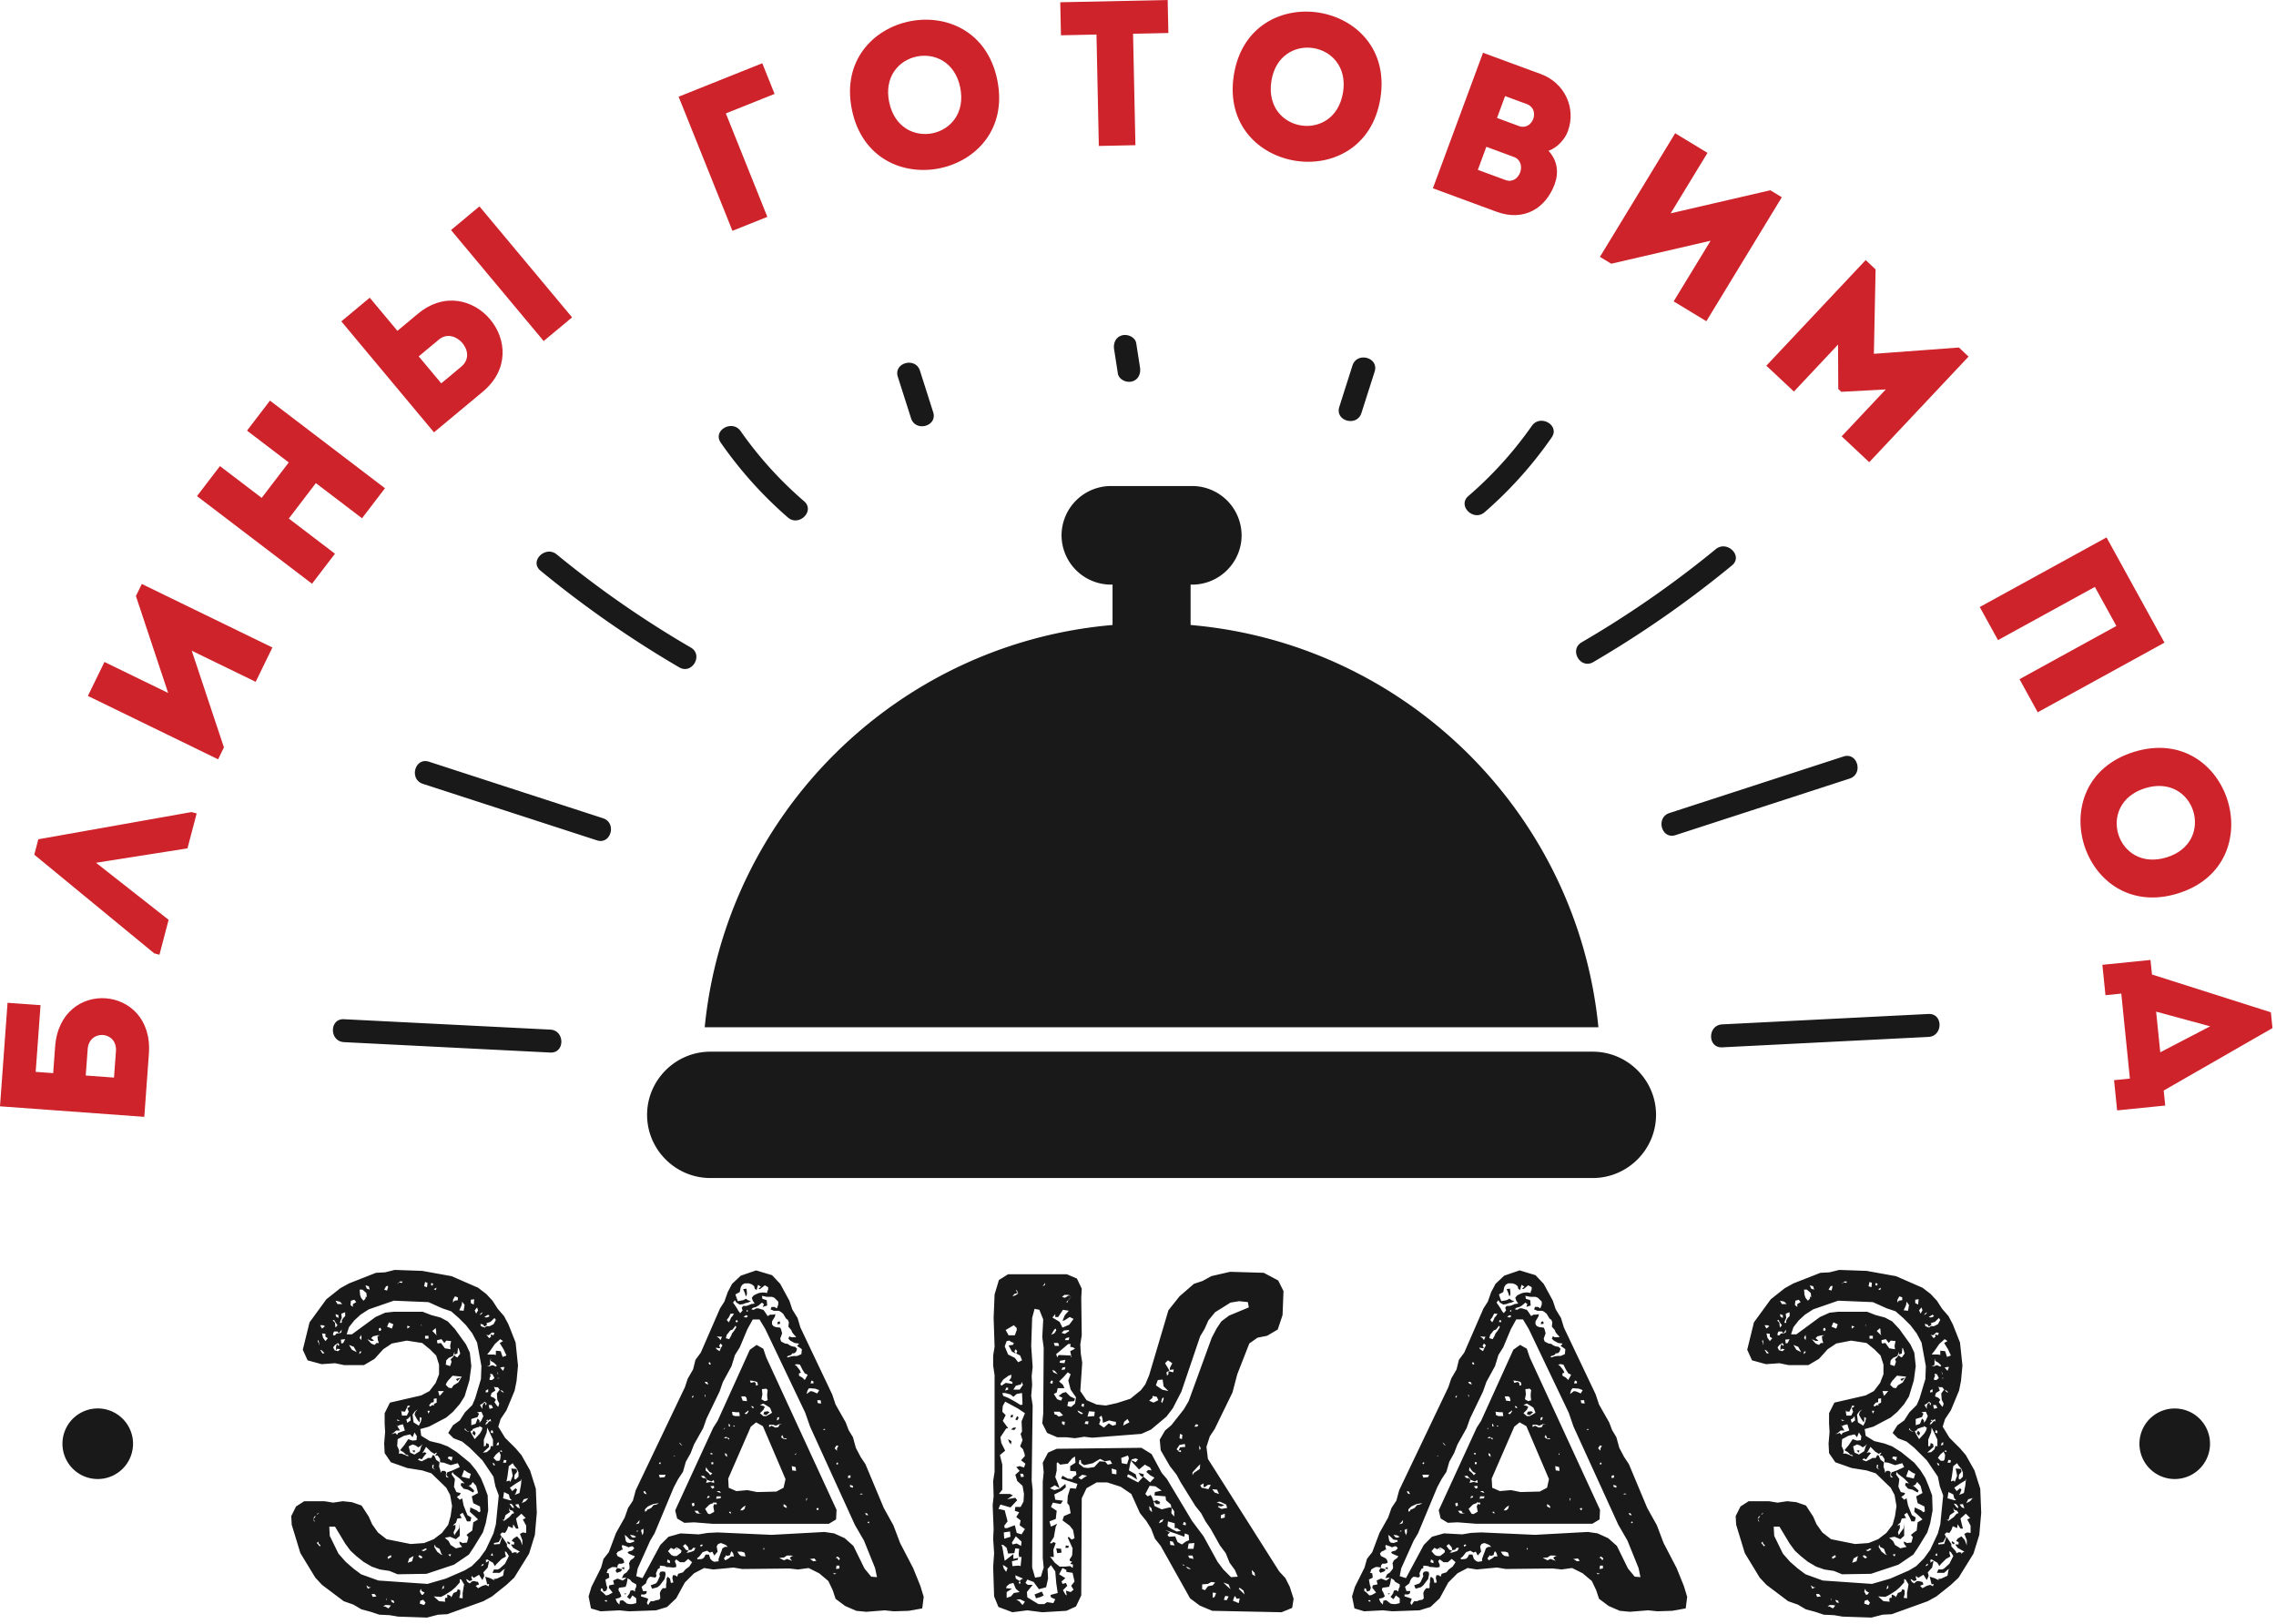 <svg width="164" height="117" xmlns="http://www.w3.org/2000/svg"><g fill="none" fill-rule="evenodd"><path d="M6.179 77.505l2.036.148.14-1.899c.106-1.469-1.931-1.602-2.037-.148l-.14 1.9zm-2.206-2.083c.36-4.969 7.105-4.48 6.757.491l-.332 4.57L0 79.724l.544-7.46 2.377.171-.35 4.807 1.261.091.14-1.912zm8.177-9.139l-.66 2.517-.376-.098L2.47 61.59l.292-1.109 11.033-1.96.376.097-.663 2.518-6.588 1.038 5.23 4.11m3.985-12.424l-.419.857-9.384-4.566 1.195-2.447 4.59 2.234-2.324-6.985.425-.87 9.41 4.578c-.398.815-.802 1.643-1.205 2.473l-4.607-2.241 2.319 6.967m11.604-18.676l-1.653 2.164-3.327-2.534-1.95 2.554 3.326 2.535-1.653 2.163-8.287-6.314 1.653-2.164 3.008 2.291 1.95-2.554-3.007-2.291 1.653-2.164 8.287 6.314m4.759-18.605l2.048-1.706 6.676 7.998-2.048 1.705-6.676-7.997zm-2.328 9.103l1.622 1.941c.469-.39.992-.806 1.464-1.218 1.179-1.002-.5-2.875-1.622-1.942l-1.464 1.219zm-3.528-4.227l1.993 2.387 1.476-1.229c3.832-3.19 8.504 2.409 4.682 5.61l-3.523 2.933-6.676-7.997 2.048-1.704zm28.65-5.828l-2.516 1.007L48.9 6.969l6.027-2.41.887 2.208-3.512 1.406 2.99 7.454M69.19 6.304c-.75-3.672-5.872-2.628-5.122 1.044.755 3.701 5.876 2.659 5.121-1.044zm-7.807 1.59C59.944.842 70.42-1.292 71.86 5.762c1.443 7.068-9.034 9.199-10.477 2.132zm15.065-5.351l-.05-2.38L84.138 0c.018.79.033 1.576.05 2.378l-2.544.055.17 8.029c-.879.017-1.757.036-2.636.056l-.169-8.03-2.56.055m20.326 4.111c.59-3.702-4.571-4.524-5.162-.821-.596 3.73 4.566 4.55 5.162.82zM88.908 5.4C90.042-1.707 100.6-.026 99.466 7.083 98.329 14.205 87.77 12.524 88.908 5.4zm19.543 1.524L107.87 8.5l1.578.583c.991.366 1.574-1.21.568-1.582l-1.565-.577zm-1.35 3.655l-.614 1.662 1.997.734c1.006.373 1.605-1.293.6-1.664l-1.982-.732zm4.48.29c.646.698.755 1.562.435 2.426-.642 1.699-2.187 2.697-4.185 1.963l-4.582-1.69 3.612-9.766 4.175 1.538c1.691.623 2.561 2.434 1.936 4.123-.215.587-.772 1.19-1.391 1.405zm4.519 8.136l-.815-.494 5.422-8.909c.776.47 1.552.941 2.329 1.414l-2.654 4.358 7.18-1.663.828.503-5.436 8.934c-.777-.471-1.568-.95-2.356-1.43l2.661-4.37-7.16 1.657m25.053 6.04l.695.652-7.157 7.61-1.987-1.862 3.18-3.383-3.206.174-.219-.205-.015-3.199-3.18 3.384-1.987-1.862 7.158-7.612.714.672-.123 6.084 6.127-.453m5.678 26.283c-.436-.795-.874-1.59-1.312-2.384l6.98-3.835-1.549-2.814-6.981 3.833-1.314-2.384 9.134-5.016c.431.78.875 1.59 4.176 7.583l-9.133 5.017m9.291 10.456c3.585-1.106 2.044-6.094-1.543-4.987-3.613 1.114-2.071 6.102 1.543 4.987zm-2.349-7.602c6.886-2.122 10.038 8.08 3.152 10.204-6.9 2.126-10.053-8.077-3.152-10.204zm1.589 18.718l.298 2.932 3.597-1.873-3.895-1.058zm-3.65-1.183l-.223-2.19 3.467-.35.107 1.049 8.567 2.723.116 1.138-7.838 4.5.11 1.081-3.466.35-.221-2.177 1.141-.113-.62-6.127-1.14.116z" fill="#CE232A"/><path d="M38.16 107.938l-.418.104-.138.279.276-.14.175-.209.104-.034zm-.798.45l-.244.035.174.208.174.068-.104-.311zm.172-1.698l-.346.208-.452.313.174.243.244-.209.104.104-.104.276-.07.105.347-.138.103-.556.036-.346.034-.138-.07.138zm-.66 1.907l.14.102v-.138l-.14-.173-.17-.034.17.243zm-.31 2.46l.208.139-.069.103-.14-.103v-.14zm0-4.644l-.07.346.21-.069.068.105.174-.45-.104-.521.38.035.036.208-.174.208-.034.277.104.069.208-.208v-.312l-.07-.139-.034-.103-.208-.243-.104-.173-.28.209-.102.761zm-.313 1.56l.485.139h.139l-.139-.14-.07-.277-.346-.172-.07.45zm0-2.565h.208l.035-.173-.174-.034-.07.207zm.52 3.536l-.347.242-.104.347-.138-.036.138.105.383-.278.207-.242.14-.034-.104-.174-.21-.07-.07-.173.037.243.069.07zm-.416-10.431h-.139l-.173.035.208.242.104-.277zm-.21 5.995l-.137.068.174.071-.037-.14zm-.276-5.163l.14-.034h-.105l-.035-.037v.07zm.035-.347l-.105-.174.07.174v.07l.035-.07zm-.068 4.99l-.07.173.173-.034v-.208l-.103.07zm2.081 5.96l-.243-.45.206-.103-.31-.313-.382.346.034.174.14.554h-.174l-.208-.312-.034.277-.312-.139-.106.278-.138.209-.208-.037-.14.14.103.173-.206.381-.348.07v.103l.417-.033.174-.521.346.52v.173l.314.347.068.138.174-.07.174.036-.036.104.104-.104.14-.07-.486-.276-.174-.244h.244v-.173l-.175-.07.105-.173.278-.172.243.276.138.381v-.381l-.173-.45.208-.105.243.037v-.52zm-2.186-5.129l-.174.244.21.207h.207l.069-.103.034-.312-.103-.243-.243.207zm-.243.59l.069.174.104.033-.033-.138-.14-.07zm0 6.514l-.139.14.174.068-.035-.208zm-.139-8.698l.174.07v-.173l-.104-.07-.07.173zm.971-2.876l-.138-.138-.14-.034-.173-.208h-.174l-.104-.035.104.277-.276.174-.07.242.242.104.14.138-.103.175.171.241.105.104.07-.242-.138-.278-.037-.451.21-.278.173.175.138.034zm-.971-1.178l-.07.14v.138h.174l.175-.138-.14-.278-.173-.035.034.173zm.174 2.288l-.104-.208h-.208l.068.276.244-.068zm.138-4.61l-.312.452-.242.311h.484l.14.034v-.311l.346.035.14.416.277-.104-.208-.45-.278-.452.243-.138-.208-.138-.382.346zm-.312 1.213l.034-.171-.068.138v.311l-.104.104-.14-.07.14.105.277-.104.243.104.068-.071-.208-.207-.242-.14zm0-1.904l.208.068.07-.173-.174-.034-.242.207-.174-.035.104.105.104.138.138-.105-.034-.171zm-.348 4.053v.138l.175-.034v-.208l-.175.104zm.14 2.218l-.104.07-.069.172.139-.07.104-.138.104-.07.068.07-.034-.207-.208.138v-.104l-.104.07.104.07zm-.242-7.52l.138.036.14-.036.102-.068-.103-.104-.175.104-.102.068zm-.106 9.771l.278-.033.244-.208.034-.139.034-.104.14.034v-.485l-.244-.52-.172-.346-.036.346-.208.52v.485l.138-.034.036-.207.174.07.034.206-.452.415zm-.033 8.04l-.105.139.138-.035.07-.138-.103.034zm.069-17.257l-.21-.069.036.174.278.104.104-.104h.242l.278-.138.174-.313-.103-.138-.279.276-.312.105.07.103-.208.14-.07-.14zm.104 5.544l-.173.14-.175.104.07.104.105.172v-.207l.069-.173.14-.07v.105l.032.103.07-.138-.138-.14zm-.382-6.236l.138-.07.104-.138-.138.07-.104.138zm-.346-.346l.104.242.138-.242-.07-.208-.172.208zm-.07 8.663l.138.172-.068.208-.174-.174.104-.206zm.694-1.04l-.14-.313-.312.036.139.102-.103.245-.452.138v.45l.312-.104.14-.38.138.138v.172l.138-.172.14-.312zm-.903-8.143l.21.105.033-.383-.243.036v.242zm.625 8.871v-.036l-.035.105h-.103l-.348.139-.034.104-.138.034.068.172.244.416.38-.416.139-.242.036-.173-.209-.103zm2.116 9.355l-.173-.278-.104-.068v.138l.069.242-.314.175-.379.38-.105.139-.138-.243-.244-.138-.172-.105-.139.07.069.035-.036.138.106-.069.138-.07-.104.486-.312.346.07.243-.139.312-.244-.382-.347.208-.104-.034-.07-.104-.034.138.07.14-.07.068-.138.035-.14-.104-.103-.035.104.208.172.103.14-.138.14-.034.311.069.069.173-.243.105.174.171.313-.17.241-.07.21.102.034-.172-.138.034-.139-.553.347.103.346.173-.104-.104.242-.034.452-.208.07-.416.103-.07-.138.035-.278.243h-.52l.103-.243h.278l.14-.07.381-.345.277-.555zm-2.949-8.975l-.138-.104-.07-.138-.033.103.137.105.138.07.036-.036h-.07zm.105 3.396l.103-.347-.174-.068-.31-.208-.174.484.555.14zm-.729-12.127l.312.033.071-.415-.175-.242-.034.242-.174.382zm-.138 5.093l-.105-.139.347-.105-.242.244zm-.313-5.648l.104-.139.242-.034v-.208l-.208-.07-.138.244v.207zm-.347 18.157l.139.138.07-.172-.209.034zm.104-6.86l.139.103.07-.277-.278-.035-.07.139.14.07zm.21-6.031l-.35.382-.102.173-.037.104.21.207.208.036.139-.207.347-.207.243-.418-.659-.07zm.137-1.524v-.208l-.104.312-.312.138-.173.175-.037.311.314.104.104-.313-.069-.172.173-.173.104-.14.07.104.139.07.208-.279-.104-.346-.071-.068v.138l-.033.276-.21.071zm-.694 13.203l.278.242.139.278.38.242.452-.104-.174-.207-.034-.175.104.035.138.07.312-.036.104-.38-.138-.173.174-.138.243-.175.07-.589.346-.208-.242-.243-.349-.31.037-.313.45.209.173.138.104-.07-.035-.347-.484-.24-.105-.488.451-.24-.138-.521-.244-.277-.139.208-.174.069-.104.035.14-.035.208.173.173.174-.068.138-.383-.208-.312-.07-.208-.243.035-.172.244.034-.349-.346-.45-.347-.069-.138-.07.174.242.347-.069.553.174.382.312.07-.07.137-.208.14.208.207.174-.105.104.52.278.694.277.172-.068.277h-.245l-.104-.24-.208-.383-.208.138.14.245-.312.033-.105.312-.139.104-.07.104.175-.07v.243l-.139.311.069.208.07-.138.277-.381v-.348l.034.348v.556l-.277.241-.416-.173-.382.07zm-.07 3.636v-.207l-.07.07-.068.207.138-.07zm-.416-14.205l.104.347.104-.104.208-.243h-.416zm.208-3.466l.278.382.417.07-.035-.244.07-.346-.347-.034-.14.172-.207-.276-.312.07v.138l.034.103.242-.035zm-.484 14.693l.208.346.276.208.138.035-.102-.07-.14-.38-.276-.139-.07-.174-.034.174zm2.15 2.702l-.208-.346-.105-.035v.243l-.31.346-.28.243-.485.312-.278.139-.52-.035.382.345.451.036-.035-.138.035-.138h.139v-.244l.243.103.034.104.07-.104.104-.208.242-.102.069-.175.175.07v.277l-.07.279.242.033v-.382l.105-.623zM31.255 92.9l.14.069.068-.173-.208.104zm.14 13.03l-.104-.07-.07-.07.034-.243-.104.036v.207l.104.07.14.07zm.104-9.704l-.07-.105v-.207l-.034-.207-.244.207.244.244.104.068zm-.452-3.638l.104.069.07-.14-.138-.068-.036.14zm-.14 8.697l.106.07.138-.104.14.034-.036-.103.208-.105v-.31l-.208.032v.245l-.172.033-.175.208zm-.103.38l.07.208.103-.207h-.173zm-.173-5.197h.244v-.207h-.244v.207zm-.07-3.776l.208.069.035-.312-.173-.07-.07.313zm-.208 19.022l.174.07.242-.138-.104-.069-.173.104-.139.033zm.104-16.042l-.104-.138.035-.071-.07.036.14.173zm.208 19.82l-.173-.207-.208.07-.036.207.313.104.104-.174zm-.277-.554l.104-.035.104-.139-.208-.104-.07-.172-.07.208.14.242zm-.243-2.773l.173.14.14-.07-.105-.104-.138-.069-.07.103zm2.013-5.89l.069-.174.382-.139.52-.24-.14-.28-.519.141-.487-.175-.276-.034v-.243l-.174-.243h-.174l.14-.208-.14.037-.034.068-.278-.173-.347-.347-.173.311-.104.14.173-.069.139.07-.174.206-.173.244-.173-.07-.104.104.277.104.347-.174.104-.068h.244l.102-.208.106.033.138.313.242.173-.034.312.105.312v.139l.103-.14h.208l.105.104-.037.174.037.173.173.035-.104-.103-.069-.105zm-2.43-4.332l.071.556.38.24.139-.276.07-.277-.14-.068v.276l-.033.105-.175-.243-.171-.313.068-.208.174-.172-.21.138-.173.242zm-.034 2.6l.208-.035-.033.172-.175-.138zm.175.276l.38-.243.104-.346.104-.172-.104.103-.208.14-.208-.14-.209-.07-.276.14.104.45.313.138zm-.487 7.797l.312-.105.105-.38-.313.173-.104.312zm.174-17.013l-.208-.07v.208l.208-.138zm0 6.445l-.14.174-.138.068.07.242.242-.172-.034-.312zm-.66-.485l.069.45h.347l.14-.278-.104-.276.104-.035.104-.104-.174-.035-.07.174-.14.276-.24-.034-.036-.138zm-.243-9.078v.033l.104-.103.208.034.036-.102h-.175l-.173.138zm.799 12.438l-.07-.068-.138-.036-.174-.172-.244-.14.314-.38.276-.417.312.104.279-.033.033-.278-.171-.278-.14.348-.173-.209-.452.104-.451.242-.035.486.139.312v.172l-.035.07h.21l.277.105.139.068h.104zm-.868-2.633l.069.104.173-.034-.242-.07zm-.174 13.235l-.034-.17-.21-.07.07.172.174.068zm.07-12.265l.138.138.07-.138.485-.172-.139-.451-.277.07-.104.07-.104-.106.104.138.104.175.07.104h-.278l-.244.206-.138.036h.138l.175-.07zm-.554 8.94l.033.14.243-.14-.035-.138-.241.138zm.416-16.77l-.313-.138-.14.311.348.138.105-.311zm-.486 19.888l.033-.033-.068-.138.035.17zm-.174-22.384l.207.07.07-.243v-.104l-.138.035-.139.242zm.485 22.766l-.173-.034h-.243l-.138.103h.138l.243.139.173-.208zm-.693-19.89l-.07-.138-.105.07v.137l.106.035.07-.104zm-.347 19.232l-.138-.174h-.21l.071.209.277-.035zm.07-18.746l.173-.07h-.173l-.314.07-.138.138.208.174-.174.034-.312-.138.278.311.244.104.138-.139h.172l-.07-.207-.032-.277zm-.452 18.087h-.138l-.208-.14.104.245.242-.105zm-.416-21.76l.103.242.21.07-.07-.243-.243-.07zm-.278 3.776l-.035-.208-.103.208.103.174.035-.174zm-.138-3.465l.034.38.069.208.175.21.138-.139.033-.174.07.07-.033-.313-.278-.242h-.208zm.103 4.436l-.103.034-.035.174.138-.104v-.104zm-.762-3.327l.172.138v-.207l.244-.14-.139-.171-.244.068-.033.312zm.45 3.396l-.208-.382-.348-.138.208.346.348.174zm-.832-.935l-.313.034.035.277.138-.035.14-.276zm0-1.94l-.278.103.034.312-.07.138-.07.208h.14v-.173l.104-.173.14-.138v-.278zm-.694.137l.034.174.174.104v-.208l-.208-.07zm0-.97l.14.243h.346l-.175-.173-.31-.07zm.346 3.501l-.206-.037-.106.106v-.244l.069-.207.105.138.07-.069-.105-.139-.208.14-.139.173.104.208.243.07.173-.139zm-.105-1.144l-.101-.138h-.245l-.069.138v.138h.139l.104-.138h.209l.138-.07.034-.208-.209.278zm-.45-.936l.174.173v.105l.035.242.14-.173-.175-.244-.07-.138-.104.035zm9.508 18.019l.519-.312.555-.555.45-.623.556-1.18.174-.657.208-2.08-.244-.657-.138-.694-.797-1.178-.904-.9-.554-.452-.624-.24-.382-.383.347-.553.485-.347.382-.59.521-.519.208-.485.416-1.387.034-.935-.312-1.697-.346-.659-.451-.589-.52-.52-.556-.485-.624-.208-1.005-.451-2.499-.104-1.805.625-.59.38-.45.416-.383.485-.17.521h.378l1.702-1.249.693-.312.625-.068h2.081l.626.242.659.174.519.277.52.553.799 1.11.276.59.105.97-.138 1.038-.346 1.144-.349.555-.485.553-.485.416-1.25.658-.624.175.07.484.623.382.73.173.554.207.66.417.935.761.453.554.346.556.244.59.242.657.035 1.075-.175.933-.208.66-.658 1.073-.347.52-1.076.73-1.977.658-2.082.033-.589-.242-.694-.104-.59-.208-.59-.346-.52-.416-.416-.382-.382-.519-.73-1.213h-.415l.034.66.625 1.28.52.59.556.484.554.416 1.25.45 3.538.244 1.317-.381 1.356-.59zm-9.854-16.737l-.173-.105v-.208l-.245-.033.07.31.175.244.173-.208zm-.243 1.074l-.209-.207-.104-.036.175.276.138-.033zm-.313-2.009l.138.242.21-.173-.14-.069h-.208zm-.07 1.316l-.034-.173-.034-.104-.036.138.07.104v.173l.034-.138zm.104 14.553l-.138-.138-.034-.14-.104.106.104.103.104.139.068-.07zm-.242-2.286l-.034.068.068-.034.104-.104-.138.07zm-.242.52l.068.069-.034-.105-.068-.103.034.14zm-.034-.174v.035l.102-.105.07-.138-.104.07-.068.138zm16.096-.416l-.138 1.595-.416 1.35-1.075 1.733-.556.52-1.041.832-.624.345-2.602.936-.66.036-.798.208-2.08-.07-.625-.105-.73-.033-.623-.208-.66-.175-.59-.345-.693-.244-1.563-1.176-.484-.521-1.076-1.767-.625-2.044-.034-.625.346-.693.59-.38h1.458l.624.103.694-.103.658.069.695.242.52.798.244.554.415.588.626.486 1.734.348.971-.07.694-.278.59-.45.451-.59.174-.624.104-.726-.14-.798-.276-.52-1.075-1.039-.66-.209-1.075-.172-1.181-.416-.45-.657-.035-.694.069-.831-.034-.59v-.762l.38-.763 2.256-.52.591-.311.45-.59.243-.623v-.693l-.208-.658-.452-.45-.554-.452-1.11-.172-1.076.207-.624.417-.624.692-.765.45h-1.422l-.66-.137-.97.068-1.007-.276-.346-.764.486-1.973 1.214-1.665 1.005-.797.624-.345 1.943-.763.66-.035.695-.174 1.977.07 2.116.381 1.908.832.59.45.451.485.381.59.451.52.314.589.52 1.317.172 1.66-.104 1.111-.138.693-.59 1.42-.417.625-.173.553.486.797.764.763.416.486.624 1.107.416 1.317.07 1.733zm23.924.623l-.105.07.105.068.033-.033-.033-.105zm-.279-.587l.104.138h.138l-.104-.138h-.138zm-.382-1.386l.103.033.14-.033-.103-.037-.14.037zm-.693-.659v.138l.208.07v-.14l-.208-.068zm-.139-.485l.173-.035v-.174l-.173.036v.173zm-.833-1.11v.139l.104-.033v-.106h-.104zm.208 7.416h-.208l-.034.243.242-.036v-.207zm.034-.52l-.172-.14-.14.106h.104l.14.172.068-.138zm-.38-7.935l.172.173v-.173l.104-.173-.138-.035-.138.208zm.138 9.045l-.138-.037-.105-.033.07.103.173-.033zm-.971-10.397l.104.035.07-.068h-.139l-.035.033zm-.173-2.113h-.245l.036.208.242.035-.033-.243zm-.313 7.795l.068.14.106-.07-.036-.103-.138.033zm-.416-9.008h.208v-.138l-.138-.07-.07.208zm.416 12.787l-.14-.174-.242.036h-.104l.07.033.208.138.208-.033zm-.52-12.44l-.104.14-.07.24v.035l.278-.207.172.034.312.138.14-.24-.278-.106-.45-.034zm-.21 8.143l.07-.173-.034-.07-.035.104v.14zm-.797-3.326l.07-.07v-.068l-.07.068v.07zm.52-6.169l-.173-.346-.208-.035-.173.035.14.104.137.173.104.14.069.171-.138.037v.171l.242.138.175.175.138-.243.07-.138-.208-.103-.175-.279zm-.762 6.966l.034.31.278.036-.035-.277-.277-.07zm-.348 2.979l-.068-.14-.174-.103v.173l.208.105.034-.035zm-.276-5.093l-.071-.14-.07.175.14.103.173.034h.104l-.068-.067h-.174l-.034-.105zm.485 8.732l.103-.105.138-.034-.138-.034h-.312l-.209.138-.346.035.346.172.21-.102.277.102.104.036-.104-.105-.069-.103zm-.695-16.876l-.208.036.036-.175.138-.033.034.172zm-.24 6.966l.138-.07.033-.172-.139.033-.033.209zm-.28.311h-.279v.174l.175-.105.278.139.207-.034.105-.208.173-.035h-.139l-.312.138-.208-.069zm-.625 8.975l-.033-.14-.035.14.035.035.033-.035zm0-9.91l.244-.035.14.07-.244.207-.208-.068.068-.175zm.208-1.11v-.173l.036-.276-.104-.105-.311.035.033.382-.07.347.245.138.207-.07-.036-.277zm.07.73l-.346-.209-.244.104.244.069.105.07-.105.207-.244.243.244.208h.208l.312-.175.104-.068-.139-.346-.139-.104zm-1.076 0l-.138-.036.036.104.138.07-.036-.139zm1.354-7.902h-.38l-.347-.07.033.209.313.104.033.381-.31.103.07-.207-.14-.104-.244.208-.174.103-.24.07-.106.105.174.033.172-.103h.174l.208.07.14.033.105.14.207.312.173-.104h.208l.174-.036-.034.174-.21.347v.208l.105.138.173.07.312.034.069.138.07.278-.139.38.069.208.279.14.208.034.14.103.172.071.208.033.14.138-.07.21-.104.103-.208.033v.071l-.07.034-.208.07-.07.07.07.034.208-.07.21-.034h.241l.174-.07.138-.068.036-.346-.14-.105-.208-.14.139-.137-.035-.035-.277-.035-.314-.172-.138-.14.07-.172.138.07h.278l.07-.037-.14-.138-.138-.172-.07-.174-.208-.242.036-.311-.07-.175-.138-.103-.208-.347-.174-.138-.138-.07h-.348l-.243-.103.07-.175h.207l.175.105.102-.276v-.21l-.277-.278-.173-.068zm-1.595 6.029l.069.174.242-.07.104.07.034.207.14-.07-.07-.207-.242-.069-.277-.035zm-.14-5.025l-.069-.07-.035.106.07.035.034-.07zm-.035 7.243l-.104.07-.104.102.139.037.14-.175v-.104l-.07.07zm-.104-6.93l-.173.138.208.036.104-.104-.139-.07zm.035-1.906l.035.348-.035.171h-.069l-.035-.171-.139-.313.243-.035zm-.382 7.762l.105.311.312.036-.035-.243-.104-.104h-.278zm.313 7.865l-.174.105-.104.102-.104.14h.174l.138-.103.07-.244zm0 3.673l-.07-.276-.208-.07h-.313l.14.208.138.104.313.034zm-.66-17.048l-.069.138.138.037.037-.106-.105-.07zm-.139 7.623h-.104l.07.07.07-.034-.036-.036zm-.104-8.87l.104.14.208.31.07.138.14.175.173-.208-.07-.175.104-.138h.208l.139-.034.243-.104.244-.034-.139-.209-.07-.209.139-.171.208-.105.174-.07.209-.033h.171l.208.033v-.102l.07-.14v-.173l-.241-.138-.349.277-.104-.035.174-.138-.208-.139-.07.242-.034.139-.138-.104-.036-.173-.172-.139-.21-.068h-.312l-.172.103-.104.173-.07.347-.313.173.105.312.07.174.38-.07.208-.104.139.104.209.07-.21.103-.172.035-.174.07-.242.035-.243-.14-.104-.173-.14.173zm-.068 7.865l.034.243.174.07h.347l-.035-.277h-.208l-.312-.036zm-.07 7.347l-.034-.138h-.104v.068l.138.07zm-.173-6.306l.104.033-.035-.172-.069-.035v.174zm3.434 4.711l.52-.276.14-.623-1.63-3.812-.488-.277-.38.31-1.631 3.743.035.659.555.243.797-.07.694.139 1.388-.036zm-3.573-12.37l.14.175.103-.175.069-.172.104-.104.104-.174h-.242l-.139.278-.139.172zm-.069 1.317l.243.07.138-.243.07-.173.138-.174.174-.277-.07-.103-.07.103-.138.173-.173.07-.104.139-.139.172-.069.243zm.104 8.559l-.035-.208-.138-.068.033.17.14.106zm.485 7.172l-.07-.242-.104-.138-.068.104-.035.173-.208.069-.104-.069v.069l-.139.173.103.138.244-.138.173-.14h.208zm-.45-8.559v.07l.104.07v-.103l-.243-.105-.139.105h.14l.138-.037zm-.313-.589l.105-.07v-.068l-.105.138zm-.485 4.437l.104.069.207.07-.103-.139h-.208zm0-11.158l.173.138.104.14.104-.245h-.173l-.208-.033zm-.035 11.712l.312-.036.034-.14h-.311l-.035.176zm-.035-10.881l.07.105.208.138.103-.243.104-.174-.138-.138-.104.173.104.139-.104.035-.173-.035h-.07zm-.313 8.387h.14v-.14h-.14v.14zm.175 1.558l-.245.035.14.172.138-.068-.033-.14zm-.245-2.287l.14.034v-.102h-.14v.068zm-.138-6.584l.07.14.105-.036-.07-.138-.105.034zm-.068 9.632l-.036.14.174-.07v-.103l-.138.033zm-.14-1.87l.208.174.138.172.14-.138-.208-.104-.138-.173-.104-.173-.036.241zm.799 2.32h-.175l-.068-.033v.07l-.21.068-.104.07-.276.278.209.346.137.034.312-.172-.068-.383.068-.173.175.035v-.14zm-.867-7.794l.034.209.034-.14-.068-.07zm0-.902l.104.14.172.033-.104-.173h-.172zm-.104 6.931h.172l.104.138-.068.208.139-.036.171-.033.278.069-.033-.208-.175.103-.276-.103-.14-.173-.138-.138-.208.035.174.138zm-.174 4.955l.138-.105-.035-.07-.139.037.036.138zm1.56.104l.175-.104h.208l-.139-.138-.348-.14-.207.07-.104.173.069.381-.244.278-.138-.278-.174.07-.208-.14-.312.104-.138.174-.105.138-.173.14.07.068.31-.033.14-.105.104-.208h.242l.104.313.14.138.138.07.313-.037v-.171l.139-.383.07-.172.068-.208zm-1.49-2.495l-.175-.034-.103-.174h-.244l.139.174.208.034h.175zm-.695-8.351l.07-.033.034-.14-.104.069v.104zm.173 7.76l-.034-.207-.174.07.07.207.138-.07zm.07 3.052h-.174l-.104.138-.208.033-.034-.208-.21-.24-.172.138.208.277.208.068-.175.14h.141l.242-.07.174-.07.104-.206zm-1.18-7.59l.07.105.103.103h.07l-.07-.034-.068-.104-.104-.07zm-.139 7.728l-.07-.035.036-.103.034.138zm6.419-13.861l5.065 10.984-.034.693-.52.313H51.36l-1.353-.105-.695.035-.52-.312-.14-.588 2.743-5.961.312-.485 2.325-5.129.485-.346.486.276.208.625zm-6.697 7.068l.036.035.103.035-.033-.035-.106-.035zm-.138 7.174l.174.069h.208l.312-.242.034-.14-.104-.103-.242-.14-.208.14-.208-.103-.21.242.244.277zm-.278.31l-.034.208.208.071v-.173l-.174-.105zm-.624-6.097l.07.208.346-.035.07-.173h-.486zm0-.797l.103.036.037-.106-.07-.034-.07.104zm.45 7.797l.036.172-.07.347-.138.173-.208.277-.175.139-.38.105-.104-.244.381-.139.103-.138.175-.382-.035-.171.068-.14.175-.035.173.036zm-1.247-4.714l-.208.208v.175l.138-.07v-.07l.174-.068.138-.07.174-.207.208-.036.173-.102-.417.067-.38.173zm-.314-1.107l.036.138.103.07h.105l-.069-.07-.036-.105-.139-.033zm3.505 5.126l-.277-.24-.279.24h-.312l-.278-.207-.102.138.102.244v.172l-.208.036-.346-.036h-.14l-.138-.068-.346-.035v.173l-.138.07-.14.31.035.208-.104.105-.14-.034-.208-.034-.14.103-.102.173-.069.207-.313.244.104.311h.278l-.036.174-.138.07h-.243v.138l.348.105.172.068-.103.31.103.141.07-.14.105-.139h.208l.173-.07.208-.032.103-.105-.033-.382.07-.172.138-.175h.208l.034-.033v-.243l.035-.173v-.242l.07-.138.173.138.07.312.172-.035-.07-.312.037-.207h.172l.14.104.069-.208.347-.105.173-.208.278-.208.208-.313zm-3.678-2.32l.035.172.069.208.07-.208v-.242l.035-.034-.21.104zm-.277.034l-.07.07h.104l.035-.035-.069-.035zm17.278 3.362l-.14-.659-.798-1.975-.66-1.143-3.224-7.07-.35-1.004-2.878-6.03-.416-.691h-.485l-.383.691-.554 1.318-.347.553-.244.798-.623 1.143-.243.693-.937 1.942-.242.692-.66 1.177-.243.626-.347.622-.208.728-.347.52-.312.589-1.389 3.326-.312.52-.902 2.01-.104.553.45.14 1.284-2.39.591-.59.868-.243 1.319.07.624-.103.728-.037 3.885.175 3.817-.208.695.103.763.346.623.556.799 1.627.484.59.418.035zm-17.382-3.812l.242-.07.035-.241-.139.172-.138.14zm-.417.763l.14.172.139.036.172-.07-.209-.105-.242-.033zm-.38 0l.034.172.034.243.104.138.208.036.312-.105-.033-.104-.28-.034-.207-.208-.173-.138zm-.036 4.227h.174l-.104.07-.07-.07zm0-1.733l-.21-.104.21-.07v.174zm.867 1.074l-.312-.173-.14-.173-.207-.104.034.069-.068.347-.07.208-.208.034-.277.035-.036.173.105.173.07.174.033.104-.139.105-.276.068.104.242.172.174.036-.277.208-.036.312.244.174.034h.208l.277-.07v-.346l-.277-.208-.174.277-.208-.172.174-.243.068-.208.175-.035.138.105.035-.208.07-.14v-.173zm-1.387-.83l-.104-.14.104-.208.172.034.21.07-.104.138-.278.105zm-.728 1.973h-.14v.07l.14.035v-.105zm.138-.9l.034-.174.348-.069-.07-.277.312-.138.382.138.243-.173-.035-.035-.277.035.139-.278.208-.138.208-.278v-.172l-.035-.208.103-.209.245-.172.068-.14-.138-.033-.313-.14-.07-.104.14-.068.173-.036.173-.172-.103-.14h-.138l-.175.07-.138-.07-.312-.102-.035.103.069.243h-.138l.033.033-.243.105-.104.138.07.174.348.173.104.138.034.174-.173.07h-.208l-.105.138v.139l-.208-.036h-.174l-.138.07-.174.104-.068.208-.037.035.175.033.034.313-.277.14.068.38.07.208-.07.208-.207.07-.07-.208-.102-.037-.036.175.173.138.21.208.172-.034.313-.174-.278-.346zm22.69.659l-.105.83-.971.174-1.076.035-.658-.07-1.319.105-.73-.07-.797-.347-.694-.519-.206-.624-.314-.658-.66-.556-.761-.38-.764.104-.625-.07-3.399.036-.625-.104-1.457.138-.66-.104-.728.38-.66.66-.625 1.143-.658.624-.798.242-1.943.07-.695-.07-1.352.07-.695-.208-.172-.866.208-.693.695-1.386.172-.623.382-.487.521-1.384.624-1.111.243-.692.347-.52.208-.763 3.539-7.414.208-.624.381-.659.174-.693.382-.519 1.387-3.188.312-.485.244-.693.312-.59.625-.588 1.108-.381 1.146.345.59.624.659 1.213.208.625.382.623.208.693 2.289 4.817.243.727.728 1.283.21.553.312.521.209.761.346.659.346.52 1.32 3.153.693 1.248.485 1.282.937 1.801.521 1.283.243.797zm23.881-1.492l-.036-.24-.208-.209.035.31.21.139zm-.764 1.318l-.07-.277-.277-.208-.07.07.417.415zm-.347.277l-.209.035-.138-.209-.07.14-.068.208.416.171.07-.345zm-.799-.138l-.242-.036-.104.279.208.033.138-.276zm.139-.521l-.139-.346-.381-.138.243.243.277.241zm-.693-5.335v.242l.277-.07v-.276l-.277.104zm-.07-.97l-.243.034.242.104.313.105-.208.102-.208-.033-.034.069.242.139.416-.07-.07-.243-.45-.208zm-.277 6.582l-.244-.034v.383l.14-.07.104-.279zm-.278-7.483l.174.242.313.105-.14-.313-.347-.034zm.034 6.929l.174-.207-.278-.035-.242.139-.416.034v.346l.207.07.209-.278.346-.07zm-.588-7.068l-.071-.035v-.243l-.243.138.104.175.174.034.313.07.173-.312h-.208l-.242.173zm-.348-2.668l.069-.14-.104-.207v.208l.035.139zm-.174-1.699l.07-.138-.174-.034-.104.172h.208zm-.346 3.292v.208l.103-.172.417-.278.034-.345-.208.207-.346.38zm.07 6.239l-.07-.243h-.313l.07.173.313.07zm.068-1.144l-.417.034-.068.381h.417l.068-.415zm-.243 1.905l-.174-.138-.207-.07.139.138.242.07zm-.38-3.187v-.174l-.14-.07-.07.209.21.035zm-.174 2.91h.104l-.104-.069-.07-.035.07.104zm-.104-9.114l.034-.312-.173-.068-.035.313.174.067zm-.244.832l.105-.242.381-.035-.034-.207-.382.069-.21.312.176.173.138.035v-.14l-.174.035zm-.312 4.365l-.174-.24-.034.38.208.243v-.383zm.034 2.461l-.138-.277-.208-.034.034.278.312.033zm0-1.247v-.348l-.484-.138-.036.347.312.208.347.174.313-.035-.278-.208h-.174zm.522 1.178l.277-.208.243-.104-.036-.38-.276-.105-.035.243-.556-.208-.831-.277.346.172-.174.175.104.138.452-.034.172.415.314.173zM83.95 98.237l.312.52-.21.137.035.242.105-.103v-.209h.07l.276.07.036-.208-.278.034v-.138l.174-.345-.312-.208-.208.208zm-.21 2.53l-.069.24.07.105.034-.105.07-.171v-.138l-.104.068zm.105 8.696l-.241.103-.106.207.243-.102.104-.208zm-.556-9.632l.452.31.451.105-.347-.347-.07-.484-.346.034-.14.382zm.036 8.557l-.208-.207.242-.07.245.139-.071.07.07.068h-.278zm-.312.59l-.035-.279-.174-.17.035.275.174.174zm-.21-8.04l.314.139.346-.173-.104-.243-.312-.068v.138l-.243.207zm.903 7.831l.556-.138.172.035-.034-.035-.034-.208-.348-.311-.034-.28-.798-.067.035-.242.485-.104-.451-.312-.416-.035-.312.59.173.17.208-.102.105.173.104.278.07.347.52.241zm-1.353-2.32l-.173-.104-.139-.208.382.104-.035.172-.035.035zm0 0l.035.034v-.07l.208.175.277.24.313-.345-.313-.174-.277-.242.139-.138.243.033-.105-.208-.381-.207-.415.347-.521-.555v-.104l.276.14.175-.208-.175-.07-.276.07-.104.241-.106.554.486.279.105.38-.417-.276-.242-.104-.069.172.798.415.346-.38zm-1.423-3.71l.175-.102.277-.138-.138-.243-.244.207-.07.277zm-.102 2.704l.381.07.137-.416-.068-.21-.486.176.036.38zm-.382.486l-.348-.105.036.381.312.036v-.312zm-1.145-3.604l-.104.312.346.242.346-.31.278.17.243-.068v-.208l-.209-.034-.276-.07-.45.173-.036-.31-.069-.21-.173.139.104.174zm-.938-.243l.486-.034.034-.313-.416-.034-.104.381zm-.208.52l.244.035.034-.208h-.21l-.068.173zm-.243-1.282l.174.07.035-.208-.14-.035-.07.173zm1.909 4.227l.313-.069-.14-.243-.381.07-.347-.174-.52.312-.625.14-.21-.14-.033-.242-.104.034-.035.243.347.276.313.036.45-.069.382-.416.416.034.174.208zm-1.492.798l-.347-.07-.278.208.208.138.243-.173.174-.103zm-.625-4.574l.208.139.138-.037-.138-.102-.277-.14.069.14zm-.727 9.772h-.21l.035-.175.21.036-.035.139zm-.175-15.109l-.07.14h.28l.034-.208-.244.068zm-.278 6.168l.174.105.034-.244-.208-.034v.173zm0-9.148l.208.068.28-.171.172.103-.348.38.07.036.071-.173.103-.104.104-.14-.173-.139h-.313l-.174.14zm.036 5.094l-.07.172.242-.034.036-.173-.208.035zm.486-2.634l-.035-.069-.347.034-.174.174.242.068.314-.207zm-.278 2.08l-.382.068-.035.14.347.035.07-.244zm.416 16.286l.243-.313-.14-.623-.45-.07v-.138l-.277-.139-.244.45.452.278-.278.242.07.174.242-.069.104.208-.312.31.174.313.104.069-.07-.346.346.104.21-.174-.174-.276zm-.728-2.669l.034.278-.312.034-.07-.346.348.034zm.66-14.24l.346-.176-.139-.102-.208-.036.033-.207h-.17l-.454.382-.416.346.07.242.103-.174.903.036-.036.104h.07l-.034-.104-.069-.312zm-.556 4.642l.034-.035-.243-.243h-.416l.07.208h.103l.173.14.279-.07zm.902-1.214l-.07.175-.415.033-.07.313.277.07.278-.243.07-.45-.384-.557-.17-.657.17-.45-.208-.139-.276.312-.348.347.278.242.104.243h-.484l-.071.311-.208.104.243.383.278.102.104-.207-.28-.138.28-.208.242-.07.313.312.347.172zm-1.458-3.811h.312l-.068-.208h-.313l.07.208zm-.173 1.732l.07.174.313.14-.21-.244-.173-.07zm0-3.775l.52.31.209.417.486-.21.312-.415-.278-.138-.382.243-.138.034.172-.415.28-.313-.418-.07-.346.521h-.21v-.208l-.207.244zm-.104 1.246l.242-.103.14-.209-.036-.138-.104.069-.208.348-.034.033zm-.07 3.466l.174.07.034-.209-.104-.035-.104.174zm1.978 7.277l-1.18-.382.105-.207.38.207.348.036v-.105l.278-.208-.035-.243-.416-.034v-.346l.38-.244-.033-.45-.208.139-.314.381-.554.069-.172-.173-.071.069v.52l-.104.485.175.416.137.381-.347-.209-.347.21.312.137.382-.104.417-.345.034.242-.278.243-.555.276.07.382.555.069-.174.242-.555-.104-.138.313.416.277-.07.59-.45.171.104.382.451-.207-.105.207-.138.762-.278.417.104.034.14-.104.172.07-.173.485.035.52h-.174l-.104-.036.347.45.347.278h.417l.347-.034.173.138.035-.242-.208-.07.139-.138-.174-.07v-.104l.174-.276.034-.52-.348-.762.071-.07.207.208.21-.105-.105-.588-.243-.312-.52-.382.104-.312.484-.206-.102-.556-.14-.171.034-.521.175-.555.416.034.104-.345zm-2.498-14.242l.172-.104v-.139l-.068.104-.07.07-.034.07zm-.07 22.004l.138.276-.206.105-.348.103-.104-.277.52-.207zm13.635-1.04l.486-.034-.208-.486-.38-.52-.28-.693-.417-.555-.658-1.178-.38-.555-.314-.587-.416-.52-1.075-1.733-.28-.52-.484-.623-.66-1.144-.069-.763.383-.657.45-.381.902-1.144.346-.59 1.667-4.574.346-.658.347-.52.556-.416 1.422-.588-.069-.382-.625-.068-.625.103-1.11.693-.485.59-.277.622-.314.521-1.352 3.984-.625 1.213-.451.59-1.11.934-.694.313-3.538.276-.59-.068-.66.105-.625-.07h-.658l-.728-.313-.347-.691.068-.696.034-4.746-.102-.761.068-1.282-.278-.695-.346-.069-.174.659-.068 2.009.104 1.525-.071.658.035.624-.068.798.104.692-.071 5.405.07.659-.035 5.614.21.727.416-.068.206-.66-.068-.692v-5.511l.068-.658-.068-.693.382-.728.624-.276 6.106-.07.73.451.727 1.352.381.45 1.806 3.015.83 1.109 1.008 1.836.416.554.555.555zm-13.01 1.282l.522-.14-.106-.726-.07-.833-.311-.45-.243.278.035.693-.139.623-.52.138-.381-.52-.453-.172-.138.243.173.139h.348l-.417.519.034.38.799.486h.416l.21-.139.45.068.138-.276-.312-.139-.035-.172zm-1.977-8.733h-.208l.069.243.208-.035-.069-.208zm.138 9.218l-.346-.174-.279.036.21.102.242.279.173-.243zm-.381-1.49l.104-.104.14-.07-.556-.241.034.242.278.173-.07.14.07.068.07-.069-.07-.139zm-.174-11.573l-.138-.07.138-.242.104.103-.104.209zm.417-2.565l-.105-.208-.034.173-.382.104-.174.276h.452l.243-.345zm-.763-6.376l.208-.068.206-.138-.068-.175-.104-.104.034.104.104.138-.242.07-.138.173zm0 17.88l.31-.069.314.174.034-.313-.416-.38-.278.45.036.138zm.276-8.42l-.138.173-.242-.035.172-.138h.208zm-.242-.761l-.174.033.036-.173.138-.035v.175zm-.346 1.592l.242.14-.034.241-.14-.172-.068-.21zm.414 11.088l.418-.068-.278-.242-.174-.416-.276.069-.208.172-.037.138.417.037-.38.242v.417l.312-.105.206-.244zm-.59-18.953l.21.381h.45l.138-.38v-.139l-.208-.208-.59.346zm.176 4.295v-.138h-.141l-.069.21.21-.072zm-.244-3.116l.244.588.484.242.242.313.278-.138-.137-.347-.279-.14.07-.172-.104-.138-.104.138.104.171-.278-.137-.242-.45.312-.035.068-.139-.242-.104-.068-.068-.208.034-.14.382zm-.034 13.86l.45-.139-.034-.381-.45.068.034.451zm-.034 2.147l.17.244.105-.278-.241-.173-.105-.035.07.242zm.102-12.646h-.208l.069.208.349.138.45.243.451.277.139-.035-.036-.831-.382.068-.242.208-.208-.172-.382-.104zm-.208 11.088l.174 1.005.624-.485v.347l.346-.07-.034.138-.416.103.036.348.45-.035.14.035.034-.348.034-.31h-.173l-.035-.208.035-.382-.277-.034-.07.346-.45.034-.104-.414-.245-.208h-.138l.07.138zm-.138-11.747l.069.138.312-.207.487.07v-.14l-.244-.104.14-.172.034-.243-.208.068-.383.279-.207.311zm1.77 10.464l-.382-.276.07-.348-.314-.242.21-.346-.314-.104.036-.277h.381l.208-.382.035-.553-.104-.59-.382-.346-.138-.451.312-.277-.244-.277.244-.07.312.103.104-.276-.312-.243.277-.312-.034-.173-.104-.31-.208-.21.173-.45-.139-.45.103-.174-.034-.727.243-.589-.52-.347-.903-.486-.173.313-.035.415.243.243-.208.416.383.52-.141.033-.415.626.069.416.277.553-.381.313.173.692v1.802l-.242.313h.798l.208.103-.416.277.59-.104.138.174-.486.519-.728-.208-.14.313.452.104.207.795-.241.313.034.173h.174l.554-.207.138.555.348.102.243-.38zm19.36 5.025l-.106.657-.763.312-4.996-.103-.902-.38-.695-.521-2.115-3.776-.416-.52-.278-.728-.347-.554-.45-.554-.626-1.386-.763-.52-.972-.314h-.763l-.728.417-.347.727-.035 7-.38.797-.696.312-1.733.103-1.077-.138-1.074.138-1.007-.38-.312-.762-.069-2.115.069-1.004-.069-1.04.034-.693-.07-1.731.07-.626-.034-1.107.103-.659v-6.964l-.103-.695v-.726l.103-.625-.069-2.078.069-1.698.313-1.04.66-.415h4.232l.728.312.347.727-.035.657.035 2.704-.104.659.035.656.104.66-.139 2.045.45.658.729.312.66.07.798-.174.972-.313.763-.622.312-.417.277-.657 1.388-4.678.798-1.006 1.04-.901.626-.208.623-.346 1.355-.313 2.427.071 1.043.555.38.761-.068 1.733-.348 1.039-.763.45-.695.139-.589.416-.867 2.218-.347 1.316-1.284 2.635-.347.52-.243.76.104.867 5.135 8.108.45.486.314.624.277.866zm24.401-5.58l-.104.07.104.068.036-.033-.036-.105zm-.276-.587l.104.138h.138l-.104-.138h-.138zm-.382-1.386l.103.033.14-.033-.103-.037-.14.037zm-.694-.659v.138l.208.07v-.14l-.208-.068zm-.138-.485l.173-.035v-.174l-.173.036v.173zm-.833-1.11v.139l.104-.033v-.106h-.104zm.208 7.416h-.208l-.034.243.242-.036v-.207zm.034-.52l-.172-.14-.141.106h.105l.14.172.068-.138zm-.382-7.935l.174.173v-.173l.104-.173-.138-.035-.14.208zm.14 9.045l-.14-.037-.102-.033.067.103.175-.033zm-.972-10.397l.104.035.07-.068h-.14l-.034.033zm-.175-2.113h-.24l.034.208.243.035-.037-.243zm-.31 7.795l.07.14.102-.07-.034-.103-.138.033zm-.416-9.008h.208v-.138l-.14-.07-.068.208zm.416 12.787l-.14-.174-.242.036h-.104l.07.033.208.138.208-.033zm-.52-12.44l-.106.14-.07.24v.035l.28-.207.172.034.313.138.139-.24-.278-.106-.45-.034zm-.208 8.143l.068-.173-.035-.07-.033.104v.14zm-.798-3.326l.068-.07v-.068l-.068.068v.07zm.519-6.169l-.173-.346-.208-.035-.174.035.139.104.14.173.103.14.069.171-.139.037v.171l.243.138.173.175.139-.243.07-.138-.209-.103-.173-.279zm-.764 6.966l.036.31.277.036-.034-.277-.279-.07zm-.346 2.979l-.07-.14-.172-.103v.173l.208.105.034-.035zm-.277-5.093l-.07-.14-.07.175.14.103.172.034h.105l-.07-.067h-.172l-.035-.105zm.485 8.732l.104-.105.14-.034-.14-.034h-.312l-.208.138-.346.035.346.172.208-.102.278.102.104.036-.104-.105-.07-.103zm-.694-16.876l-.208.036.034-.175.14-.033.034.172zm-.243 6.966l.14-.07.035-.172-.14.033-.035.209zm-.277.311h-.278v.174l.174-.105.277.139.209-.034.104-.208.174-.035h-.14l-.312.138-.208-.069zm-.625 8.975l-.034-.14-.036.14.036.035.034-.035zm0-9.91l.243-.035.139.07-.243.207-.209-.068.07-.175zm.21-1.11v-.173l.033-.276-.104-.105-.313.035.036.382-.07.347.242.138.21-.07-.035-.277zm.069.73l-.349-.209-.242.104.242.069.104.07-.104.207-.242.243.242.208h.21l.311-.175.104-.068-.139-.346-.137-.104zm-1.076 0l-.14-.036.035.104.138.07-.033-.139zm1.352-7.902h-.38l-.349-.07.036.209.313.104.034.381-.312.103.069-.207-.14-.104-.242.208-.173.103-.243.07-.105.105.173.033.175-.103h.173l.208.07.138.033.104.14.21.312.172-.104h.21l.172-.036-.035.174-.208.347v.208l.104.138.174.07.312.034.069.138.07.278-.139.38.069.208.279.14.208.034.138.103.174.071.209.033.138.138-.07.21-.104.103-.209.033v.071l-.068.034-.208.07-.07.07.07.034.208-.07.208-.034h.243l.173-.07.14-.068.033-.346-.138-.105-.208-.14.138-.137-.034-.035-.278-.035-.312-.172-.14-.14.07-.172.139.07h.279l.068-.037-.138-.138-.14-.172-.07-.174-.207-.242.034-.311-.068-.175-.14-.103-.207-.347-.175-.138-.137-.07h-.348l-.243-.103.07-.175h.208l.173.105.105-.276v-.21l-.278-.278-.174-.068zm-1.595 6.029l.068.174.244-.07.104.07.035.207.139-.07-.07-.207-.244-.069-.276-.035zm-.14-5.025l-.068-.07-.036.106.07.035.034-.07zm-.034 7.243l-.104.07-.104.102.138.037.14-.175v-.104l-.07.07zm-.104-6.93l-.174.138.208.036.104-.104-.138-.07zm.034-1.906l.036.348-.036.171h-.068l-.036-.171-.139-.313.243-.035zm-.38 7.762l.103.311.313.036-.036-.243-.104-.104h-.276zm.312 7.865l-.175.105-.103.102-.105.14h.174l.14-.103.069-.244zm0 3.673l-.07-.276-.208-.07h-.313l.138.208.141.104.312.034zm-.66-17.048l-.07.138.139.037.035-.106-.104-.07zm-.139 7.623h-.104l.07.07.07-.034-.036-.036zm-.104-8.87l.104.14.208.31.07.138.138.175.174-.208-.069-.175.103-.138h.21l.137-.034.243-.104.244-.034-.139-.209-.07-.209.138-.171.21-.105.173-.07.207-.033h.174l.21.033v-.102l.069-.14v-.173l-.245-.138-.346.277-.104-.035.174-.138-.208-.139-.07.242-.034.139-.139-.104-.035-.173-.174-.139-.208-.068h-.312l-.174.103-.104.173-.068.347-.313.173.104.312.07.174.38-.07.21-.104.137.104.208.07-.208.103-.172.035-.175.07-.241.035-.244-.14-.104-.173-.139.173zm-.069 7.865l.035.243.173.07h.348l-.037-.277h-.207l-.312-.036zm-.07 7.347l-.034-.138h-.104v.068l.139.07zm-.173-6.306l.104.033-.034-.172-.07-.035v.174zm3.434 4.711l.522-.276.137-.623-1.629-3.812-.486-.277-.383.31-1.63 3.743.035.659.555.243.798-.07.694.139 1.387-.036zm-3.573-12.37l.139.175.104-.175.07-.172.104-.104.104-.174h-.243l-.139.278-.14.172zm-.068 1.317l.242.07.139-.243.07-.173.138-.174.173-.277-.07-.103-.069.103-.138.173-.174.07-.104.139-.14.172-.067.243zm.102 8.559l-.034-.208-.138-.068.035.17.137.106zm.487 7.172l-.07-.242-.104-.138-.069.104-.035.173-.21.069-.1-.069v.069l-.141.173.105.138.242-.138.174-.14h.208zm-.452-8.559v.07l.105.07v-.103l-.242-.105-.14.105h.14l.137-.037zm-.312-.589l.105-.07v-.068l-.105.138zm-.485 4.437l.104.069.208.07-.104-.139h-.208zm0-11.158l.173.138.104.14.104-.245h-.173l-.208-.033zm-.035 11.712l.312-.036.035-.14h-.312l-.035.176zm-.035-10.881l.07.105.208.138.104-.243.104-.174-.139-.138-.104.173.104.139-.104.035-.173-.035h-.07zm-.312 8.387h.138v-.14h-.138v.14zm.175 1.558l-.245.035.14.172.139-.068-.034-.14zm-.245-2.287l.14.034v-.102h-.14v.068zm-.138-6.584l.07.14.104-.036-.07-.138-.104.034zm-.07 9.632l-.034.14.175-.07v-.103l-.141.033zm-.138-1.87l.208.174.138.172.14-.138-.207-.104-.141-.173-.104-.173-.034.241zm.798 2.32h-.173l-.071-.033v.07l-.208.068-.104.07-.276.278.208.346.138.034.313-.172-.071-.383.071-.173.173.035v-.14zm-.868-7.794l.036.209.034-.14-.07-.07zm0-.902l.104.14.174.033-.104-.173h-.174zm-.103 6.931h.173l.104.138-.07.208.14-.036.172-.033.279.069-.034-.208-.175.103-.278-.103-.138-.173-.138-.138-.208.035.173.138zm-.173 4.955l.138-.105-.034-.07-.14.037.036.138zm1.56.104l.174-.104h.207l-.137-.138-.348-.14-.208.07-.104.173.07.381-.243.278-.14-.278-.173.07-.208-.14-.312.104-.138.174-.104.138-.175.14.07.068.313-.033.138-.105.104-.208h.242l.104.313.14.138.139.07.312-.037v-.171l.138-.383.07-.172.069-.208zm-1.49-2.495l-.174-.034-.104-.174h-.244l.138.174.21.034h.173zm-.696-8.351l.07-.033.034-.14-.104.069v.104zm.174 7.76l-.035-.207-.173.07.069.207.139-.07zm.069 3.052h-.173l-.104.138-.208.033-.034-.208-.21-.24-.173.138.209.277.208.068-.175.14h.14l.243-.07.173-.07.104-.206zm-1.179-7.59l.069.105.104.103h.07l-.07-.034-.07-.104-.103-.07zm-.14 7.728l-.068-.035.035-.103.034.138zm6.42-13.861l5.065 10.984-.034.693-.522.313h-8.361l-1.353-.105-.694.035-.52-.312-.138-.588 2.739-5.961.313-.485 2.325-5.129.486-.346.484.276.21.625zm-6.697 7.068l.034.035.106.035-.036-.035-.104-.035zm-.138 7.174l.172.069h.21l.312-.242.034-.14-.104-.103-.242-.14-.21.14-.208-.103-.208.242.244.277zm-.278.31l-.034.208.207.071v-.173l-.173-.105zm-.625-6.097l.07.208.347-.035.07-.173h-.487zm0-.797l.105.036.034-.106-.07-.034-.07.104zm.451 7.797l.036.172-.07.347-.138.173-.21.277-.173.139-.38.105-.105-.244.38-.139.105-.138.174-.382-.036-.171.071-.14.174-.035.172.036zm-1.248-4.714l-.208.208v.175l.137-.07v-.07l.175-.068.139-.07.173-.207.21-.036.17-.102-.415.067-.38.173zm-.313-1.107l.034.138.106.07h.102l-.068-.07-.034-.105-.14-.033zm3.504 5.126l-.276-.24-.28.24h-.311l-.277-.207-.105.138.105.244v.172l-.209.036-.346-.036h-.14l-.138-.068-.347-.035v.173l-.14.07-.138.31.037.208-.106.105-.14-.034-.207-.034-.138.103-.106.173-.068.207-.312.244.104.311h.276l-.034.174-.138.07h-.244v.138l.348.105.174.068-.106.31.106.141.07-.14.103-.139h.208l.173-.07.208-.032.105-.105-.035-.382.07-.172.139-.175h.208l.034-.033v-.243l.034-.173v-.242l.07-.138.173.138.07.312.173-.035-.068-.312.033-.207h.175l.138.104.07-.208.346-.105.174-.208.277-.208.208-.313zm-3.678-2.32l.036.172.068.208.07-.208v-.242l.034-.034-.208.104zm-.276.034l-.07.07h.104l.034-.035-.068-.035zm17.277 3.362l-.138-.659-.799-1.975-.66-1.143-3.226-7.07-.346-1.004-2.88-6.03-.416-.691h-.486l-.382.691-.554 1.318-.348.553-.243.798-.624 1.143-.243.693-.936 1.942-.243.692-.66 1.177-.243.626-.346.622-.21.728-.345.52-.314.589-1.387 3.326-.312.52-.902 2.01-.104.553.45.14 1.285-2.39.59-.59.866-.243 1.32.07.623-.103.73-.037 3.885.175 3.816-.208.693.103.763.346.626.556.799 1.627.484.59.417.035zm-17.382-3.812l.243-.07.034-.241-.138.172-.14.14zm-.416.763l.138.172.14.036.173-.07-.208-.105-.243-.033zm-.383 0l.036.172.035.243.104.138.208.036.313-.105-.036-.104-.277-.034-.208-.208-.175-.138zm-.033 4.227h.173l-.104.07-.07-.07zm0-1.733l-.208-.104.208-.07v.174zm.867 1.074l-.313-.173-.138-.173-.208-.104.034.069-.069.347-.07.208-.207.034-.278.035-.034.173.102.173.07.174.036.104-.14.105-.278.068.104.242.174.174.034-.277.21-.036.312.244.175.034h.208l.276-.07v-.346l-.276-.208-.175.277-.208-.172.175-.243.067-.208.174-.035.14.105.033-.208.07-.14v-.173zm-1.389-.83l-.104-.14.104-.208.174.034.21.07-.106.138-.278.105zm-.726 1.973h-.141v.07l.14.035v-.105zm.137-.9l.034-.174.347-.069-.068-.277.312-.138.382.138.242-.173-.034-.035-.277.035.138-.278.208-.138.21-.278v-.172l-.037-.208.104-.209.243-.172.07-.14-.14-.033-.311-.14-.07-.104.14-.068.172-.036.175-.172-.105-.14h-.139l-.173.07-.139-.07-.312-.102-.034.103.069.243h-.14l.036.033-.243.105-.105.138.07.174.347.173.104.138.035.174-.173.07h-.21l-.103.138v.139l-.208-.036h-.174l-.14.07-.172.104-.068.208-.036.035.173.033.034.313-.277.14.07.38.07.208-.07.208-.21.07-.068-.208-.104-.037-.035.175.174.138.208.208.175-.034.31-.174-.277-.346zm22.691.659l-.105.83-.971.174-1.076.035-.66-.07-1.317.105-.73-.07-.797-.347-.695-.519-.207-.624-.312-.658-.66-.556-.763-.38-.763.104-.624-.07-3.4.036-.625-.104-1.458.138-.658-.104-.73.38-.659.66-.623 1.143-.66.624-.798.242-1.943.07-.694-.07-1.353.07-.694-.208-.174-.866.21-.693.693-1.386.173-.623.382-.487.52-1.384.624-1.111.244-.692.347-.52.208-.763 3.538-7.414.21-.624.381-.659.173-.693.383-.519 1.387-3.188.312-.485.242-.693.313-.59.624-.588 1.111-.381 1.144.345.59.624.66 1.213.208.625.381.623.21.693 2.289 4.817.24.727.73 1.283.21.553.311.521.208.761.347.659.347.52 1.318 3.153.695 1.248.486 1.282.937 1.801.52 1.283.243.797zm20.666-7.139l-.415.104-.14.279.278-.14.174-.209.103-.034zm-.798.45l-.241.035.172.208.174.068-.105-.311zm.175-1.698l-.348.208-.451.313.175.243.24-.209.106.104-.105.276-.069.105.348-.138.104-.556.034-.346.034-.138-.068.138zm-.66 1.907l.139.102v-.138l-.139-.173-.173-.034.173.243zm-.312 2.46l.208.139-.07.103-.138-.103v-.14zm0-4.644l-.07.346.209-.069.07.105.172-.45-.104-.521.383.035.034.208-.174.208-.035.277.104.069.208-.208v-.312l-.069-.139-.034-.103-.21-.243-.103-.173-.277.209-.104.761zm-.313 1.56l.486.139h.14l-.14-.14-.069-.277-.347-.172-.07.45zm0-2.565h.21l.034-.173-.174-.034-.07.207zm.521 3.536l-.347.242-.104.347-.14-.036.14.105.382-.278.209-.242.137-.034-.104-.174-.208-.07-.069-.173.035.243.07.07zm-.416-10.431h-.14l-.172.035.207.242.105-.277zm-.208 5.995l-.14.068.173.071-.033-.14zm-.279-5.163l.14-.034h-.104l-.036-.037v.07zm.036-.347l-.104-.174.068.174v.07l.036-.07zm-.07 4.99l-.07.173.174-.034v-.208l-.104.07zm2.081 5.96l-.24-.45.206-.103-.312-.313-.382.346.036.174.137.554h-.173l-.208-.312-.035.277-.312-.139-.104.278-.138.209-.21-.037-.137.14.104.173-.209.381-.346.07v.103l.416-.033.172-.521.348.52v.173l.312.347.07.138.173-.07.174.036-.034.104.104-.104.138-.07-.486-.276-.173-.244h.242v-.173l-.173-.07.104-.173.278-.172.242.276.14.381v-.381l-.174-.45.21-.105.24.037v-.52zm-2.185-5.129l-.174.244.208.207h.208l.071-.103.035-.312-.106-.243-.242.207zm-.242.59l.068.174.104.033-.034-.138-.138-.07zm0 6.514l-.138.14.172.068-.034-.208zm-.138-8.698l.172.07v-.173l-.105-.07-.067.173zm.97-2.876l-.14-.138-.137-.034-.175-.208h-.172l-.104-.035.104.277-.28.174-.066.242.242.104.138.138-.104.175.174.241.104.104.068-.242-.138-.278-.034-.451.208-.278.172.175.14.034zm-.97-1.178l-.07.14v.138h.172l.174-.138-.138-.278-.174-.035.036.173zm.172 2.288l-.105-.208h-.207l.07.276.242-.068zm.138-4.61l-.31.452-.245.311h.487l.138.034v-.311l.348.035.138.416.278-.104-.208-.45-.278-.452.242-.138-.207-.138-.383.346zm-.31 1.213l.034-.171-.07.138v.311l-.104.104-.14-.07.14.105.278-.104.242.104.07-.071-.208-.207-.242-.14zm0-1.904l.206.068.07-.173-.174-.034-.242.207-.174-.035.106.105.104.138.138-.105-.034-.171zm-.348 4.053v.138l.173-.034v-.208l-.173.104zm.14 2.218l-.106.07-.07.172.139-.07.105-.138.104-.07.07.07-.034-.207-.208.138v-.104l-.106.07.106.07zm-.245-7.52l.14.036.138-.036.105-.068-.105-.104-.173.104-.105.068zm-.104 9.771l.278-.033.243-.208.036-.139.034-.104.138.034v-.485l-.242-.52-.175-.346-.034.346-.208.52v.485l.14-.034.033-.207.174.07.036.206-.453.415zm-.034 8.04l-.104.139.138-.035.07-.138-.104.034zm.07-17.257l-.209-.069.035.174.277.104.104-.104h.244l.276-.138.174-.313-.104-.138-.276.276-.314.105.069.103-.208.14-.069-.14zm.103 5.544l-.173.14-.173.104.069.104.104.172v-.207l.07-.173.138-.07v.105l.035.103.069-.138-.139-.14zm-.381-6.236l.138-.07.104-.138-.138.07-.104.138zm-.347-.346l.103.242.14-.242-.07-.208-.173.208zm-.07 8.663l.139.172-.069.208-.175-.174.106-.206zm.694-1.04l-.14-.313-.311.036.14.102-.105.245-.451.138v.45l.312-.104.14-.38.138.138v.172l.138-.172.14-.312zm-.903-8.143l.21.105.035-.383-.245.036v.242zm.626 8.871v-.036l-.035.105h-.104l-.346.139-.037.104-.138.034.07.172.243.416.382-.416.138-.242.035-.173-.208-.103zm2.116 9.355l-.173-.278-.104-.068v.138l.07.242-.313.175-.383.38-.104.139-.138-.243-.242-.138-.175-.105-.138.07.07.035-.035.138.103-.069.14-.07-.103.486-.314.346.069.243-.138.312-.243-.382-.346.208-.104-.034-.07-.104-.035.138.068.14-.068.068-.14.035-.138-.104-.104-.035.104.208.174.103.138-.138.14-.034.312.069.07.173-.244.105.174.171.312-.17.243-.07.208.102.036-.172-.141.034-.138-.553.347.103.346.173-.104-.104.244-.034.45-.208.07-.416.104-.07-.138.035-.278.243h-.52l.104-.243h.276l.14-.07.382-.345.277-.555zm-2.948-8.975l-.14-.104-.07-.138-.034.103.14.105.138.07.034-.036h-.068zm.102 3.396l.104-.347-.172-.068-.312-.208-.174.484.554.14zm-.728-12.127l.314.033.068-.415-.174-.242-.034.242-.174.382zm-.138 5.093l-.104-.139.346-.105-.242.244zm-.312-5.648l.104-.139.242-.034v-.208l-.208-.07-.138.244v.207zm-.349 18.157l.141.138.069-.172-.21.034zm.104-6.86l.141.103.069-.277-.278-.035-.069.139.137.07zm.21-6.031l-.347.382-.105.173-.034.104.208.207.21.036.137-.207.347-.207.243-.418-.66-.07zm.14-1.524v-.208l-.105.312-.313.138-.174.175-.034.311.313.104.104-.313-.07-.172.174-.173.104-.14.069.104.14.07.206-.279-.103-.346-.07-.068v.138l-.034.276-.208.071zm-.696 13.203l.278.242.138.278.383.242.45-.104-.173-.207-.035-.175.104.035.14.07.312-.036.104-.38-.138-.173.172-.138.242-.175.07-.589.348-.208-.243-.243-.347-.31.034-.313.45.209.175.138.104-.07-.034-.347-.487-.24-.104-.488.452-.24-.14-.521-.24-.277-.142.208-.172.069-.104.035.138-.035.208.173.175.174-.07.138-.381-.208-.312-.07-.21-.243.035-.172.243.034-.347-.346-.45-.347-.07-.138-.069.174.242.347-.07.553.174.382.312.07-.07.137-.207.14.208.207.173-.105.106.52.276.694.278.172-.07.277h-.242l-.104-.24-.208-.383-.21.138.14.245-.312.033-.104.312-.14.104-.068.104.173-.07v.243l-.139.311.07.208.069-.138.277-.381v-.348l.035.348v.556l-.277.241-.416-.173-.383.07zm-.068 3.636v-.207l-.07.07-.07.207.14-.07zm-.418-14.205l.106.347.104-.104.208-.243h-.418zm.21-3.466l.276.382.416.07-.033-.244.069-.346-.348-.034-.138.172-.208-.276-.312.07v.138l.034.103.244-.035zm-.487 14.693l.209.346.278.208.138.035-.104-.07-.138-.38-.28-.139-.068-.174-.035.174zm2.152 2.702l-.21-.346-.103-.035v.243l-.312.346-.277.243-.487.312-.276.139-.522-.035.382.345.452.036-.036-.138.036-.138h.14v-.244l.24.103.036.104.07-.104.103-.208.243-.102.07-.175.172.07v.277l-.069.279.244.033v-.382l.104-.623zM135.334 92.9l.139.069.07-.173-.209.104zm.139 13.03l-.104-.07-.069-.07.034-.243-.104.036v.207l.104.07.139.07zm.105-9.704l-.07-.105v-.207l-.035-.207-.243.207.243.244.105.068zm-.452-3.638l.104.069.07-.14-.14-.068-.034.14zm-.138 8.697l.104.07.138-.104.139.034-.035-.103.21-.105v-.31l-.21.032v.245l-.173.033-.173.208zm-.105.38l.07.208.104-.207h-.174zm-.173-5.197h.243v-.207h-.243v.207zm-.07-3.776l.209.069.034-.312-.173-.07-.07.313zm-.206 19.022l.172.07.243-.138-.104-.069-.174.104-.137.033zm.103-16.042l-.103-.138.033-.071-.069.036.139.173zm.208 19.82l-.174-.207-.207.07-.035.207.312.104.104-.174zm-.278-.554l.104-.035.105-.139-.209-.104-.069-.172-.07.208.139.242zm-.242-2.773l.173.14.139-.07-.103-.104-.14-.069-.07.103zm2.011-5.89l.071-.174.38-.139.52-.24-.138-.28-.52.141-.485-.175-.278-.034v-.243l-.174-.243h-.174l.14-.208-.14.037-.034.068-.278-.173-.346-.347-.174.311-.105.14.175-.069.138.07-.173.206-.174.244-.174-.07-.104.104.278.104.347-.174.104-.068h.243l.104-.208.104.033.14.313.243.173-.036.312.104.312v.139l.104-.14h.208l.104.104-.034.174.034.173.174.035-.103-.103-.07-.105zm-2.427-4.332l.068.556.382.24.14-.276.068-.277-.138-.068v.276l-.036.105-.172-.243-.174-.313.07-.208.172-.172-.208.138-.172.242zm-.036 2.6l.208-.035-.034.172-.174-.138zm.174.276l.382-.243.105-.346.103-.172-.103.103-.21.14-.207-.14-.208-.07-.28.14.106.45.312.138zm-.485 7.797l.311-.105.104-.38-.31.173-.105.312zm.173-17.013l-.21-.07v.208l.21-.138zm0 6.445l-.14.174-.138.068.069.242.244-.172-.035-.312zm-.66-.485l.07.45h.347l.138-.278-.104-.276.104-.035.105-.104-.173-.035-.07.174-.138.276-.244-.034-.034-.138zm-.242-9.078v.033l.104-.103.208.034.035-.102h-.174l-.173.138zm.797 12.438l-.068-.068-.14-.036-.173-.172-.243-.14.312-.38.278-.417.313.104.276-.033.036-.278-.174-.278-.138.348-.174-.209-.451.104-.45.242-.035.486.138.312v.172l-.034.07h.207l.278.105.138.068h.104zm-.866-2.633l.07.104.172-.034-.242-.07zm-.173 13.235l-.037-.17-.208-.07.07.172.175.068zm.067-12.265l.141.138.069-.138.486-.172-.14-.451-.277.07-.104.07-.105-.106.105.138.104.175.069.104h-.278l-.242.206-.14.036h.14l.172-.07zm-.554 8.94l.034.14.244-.14-.036-.138-.242.138zm.417-16.77l-.313-.138-.138.311.346.138.105-.311zm-.485 19.888l.034-.033-.07-.138.036.17zm-.175-22.384l.209.07.068-.243v-.104l-.138.035-.14.242zm.485 22.766l-.171-.034h-.245l-.138.103h.138l.245.139.171-.208zm-.693-19.89l-.07-.138-.104.07v.137l.104.035.07-.104zm-.347 19.232l-.138-.174h-.208l.069.209.277-.035zm.069-18.746l.174-.07h-.174l-.311.07-.14.138.209.174-.173.034-.312-.138.277.311.243.104.138-.139h.173l-.069-.207-.035-.277zm-.45 18.087h-.14l-.207-.14.104.245.243-.105zm-.418-21.76l.104.242.21.07-.07-.243-.244-.07zm-.276 3.776l-.034-.208-.104.208.104.174.034-.174zm-.138-3.465l.034.38.07.208.172.21.138-.139.036-.174.068.07-.033-.313-.277-.242h-.208zm.104 4.436l-.104.034-.036.174.14-.104v-.104zm-.764-3.327l.173.138v-.207l.243-.14-.14-.171-.242.068-.034.312zm.452 3.396l-.21-.382-.346-.138.208.346.348.174zm-.834-.935l-.312.034.035.277.138-.035.14-.276zm0-1.94l-.277.103.034.312-.069.138-.07.208h.139v-.173l.104-.173.14-.138v-.278zm-.693.137l.034.174.174.104v-.208l-.208-.07zm0-.97l.138.243h.346l-.172-.173-.312-.07zm.347 3.501l-.21-.037-.103.106v-.244l.07-.207.104.138.068-.069-.104-.139-.208.14-.138.173.104.208.242.07.175-.139zm-.105-1.144l-.104-.138h-.242l-.07.138v.138h.138l.104-.138h.208l.14-.07.034-.208-.208.278zm-.45-.936l.172.173v.105l.036.242.138-.173-.174-.244-.068-.138-.104.035zm9.505 18.019l.52-.312.556-.555.451-.623.554-1.18.174-.657.208-2.08-.242-.657-.14-.694-.797-1.178-.902-.9-.556-.452-.624-.24-.383-.383.35-.553.484-.347.381-.59.52-.519.208-.485.418-1.387.034-.935-.312-1.697-.348-.659-.45-.589-.52-.52-.555-.485-.624-.208-1.007-.451-2.499-.104-1.803.625-.59.38-.451.416-.38.485-.175.521h.382l1.7-1.249.693-.312.624-.068h2.083l.624.242.66.174.52.277.52.553.798 1.11.278.59.104.97-.14 1.038-.346 1.144-.347.555-.485.553-.487.416-1.248.658-.624.175.07.484.623.382.729.173.555.207.659.417.937.761.45.554.348.556.242.59.245.657.033 1.075-.173.933-.21.66-.657 1.073-.348.52-1.075.73-1.978.658-2.08.033-.592-.242-.693-.104-.589-.208-.59-.346-.52-.416-.417-.382-.382-.519-.729-1.213h-.415l.035.66.624 1.28.52.59.555.484.556.416 1.248.45 3.538.244 1.319-.381 1.353-.59zm-9.853-16.737l-.174-.105v-.208l-.242-.033.069.31.173.244.174-.208zm-.243 1.074l-.208-.207-.104-.036.173.276.139-.033zm-.312-2.009l.14.242.207-.173-.14-.069h-.207zm-.069 1.316l-.035-.173-.035-.104-.034.138.069.104v.173l.035-.138zm.104 14.553l-.14-.138-.034-.14-.104.106.104.103.104.139.07-.07zm-.242-2.286l-.036.068.07-.034.104-.104-.138.07zm-.244.52l.069.069-.034-.105-.07-.103.035.14zm-.035-.174v.035l.104-.105.07-.138-.104.07-.07.138zm16.098-.416l-.138 1.595-.418 1.35-1.075 1.733-.554.52-1.042.832-.624.345-2.6.936-.662.036-.797.208-2.081-.07-.626-.105-.728-.033-.624-.208-.66-.175-.589-.345-.694-.244-1.56-1.176-.488-.521-1.074-1.767-.624-2.044-.036-.625.347-.693.59-.38h1.457l.625.103.692-.103.661.069.694.242.52.798.243.554.416.588.626.486 1.734.348.97-.07.694-.278.59-.45.45-.59.174-.624.105-.726-.138-.798-.279-.52-1.075-1.039-.66-.209-1.075-.172-1.18-.416-.45-.657-.035-.694.07-.831-.035-.59v-.762l.382-.763 2.256-.52.588-.311.45-.59.244-.623v-.693l-.208-.658-.451-.45-.556-.452-1.11-.172-1.075.207-.624.417-.624.692-.763.45h-1.423l-.66-.137-.971.068-1.006-.276-.346-.764.484-1.973 1.215-1.665 1.007-.797.624-.345 1.943-.763.658-.035.695-.174 1.976.07 2.118.381 1.908.832.59.45.45.485.381.59.452.52.312.589.52 1.317.175 1.66-.104 1.111-.14.693-.59 1.42-.415.625-.174.553.486.797.762.763.417.486.624 1.107.417 1.317.069 1.733zM9.586 104.04a2.543 2.543 0 0 1-5.086 0 2.542 2.542 0 0 1 5.086 0m149.66 0a2.543 2.543 0 0 1-5.086 0 2.54 2.54 0 0 1 2.542-2.54 2.542 2.542 0 0 1 2.544 2.54m-44.478-28.253H51.186c-2.507 0-4.559 2.048-4.559 4.552 0 2.505 2.052 4.553 4.56 4.553h63.581c2.507 0 4.56-2.048 4.56-4.553 0-2.504-2.053-4.552-4.56-4.552M85.79 45.04v-2.91h.115c1.957 0 3.56-1.599 3.56-3.551a3.568 3.568 0 0 0-3.56-3.555h-5.857a3.567 3.567 0 0 0-3.557 3.555 3.565 3.565 0 0 0 3.557 3.55h.118v2.91C64.672 46.37 52.3 58.607 50.778 74.028h64.398c-1.52-15.42-13.894-27.658-29.386-28.989M24.787 75.1l14.865.75c1.066.053 1.06-1.598 0-1.653l-14.865-.749c-1.066-.055-1.062 1.599 0 1.651m5.683-18.613l12.54 4.071c1.017.332 1.45-1.264.439-1.592-4.18-1.357-8.36-2.716-12.539-4.074-1.018-.33-1.45 1.265-.44 1.595m8.475-15.363a76.44 76.44 0 0 0 9.999 6.969c.923.539 1.755-.891.835-1.427a73.516 73.516 0 0 1-9.664-6.712c-.816-.67-1.995.492-1.17 1.17m12.993-9.22a29.156 29.156 0 0 0 4.832 5.386c.802.694 1.978-.469 1.17-1.168a27.45 27.45 0 0 1-4.573-5.053c-.606-.867-2.041-.043-1.43.835m12.757-4.749l.953 2.987c.322 1.011 1.92.58 1.594-.44-.316-.995-.635-1.99-.951-2.986-.322-1.011-1.921-.579-1.596.44m15.586-1.973l.269 1.731c.07.445.621.686 1.019.576.47-.128.646-.57.576-1.017l-.27-1.73c-.069-.446-.62-.686-1.017-.577-.471.128-.647.57-.578 1.017m58.68 47.888l-14.865.75c-1.062.055-1.067 1.707 0 1.654l14.865-.751c1.06-.053 1.065-1.706 0-1.652m-6.123-18.556l-12.54 4.074c-1.01.327-.579 1.923.44 1.592 4.179-1.358 8.36-2.714 12.54-4.073 1.009-.327.578-1.923-.44-1.593m-9.206-14.939a73.687 73.687 0 0 1-9.664 6.712c-.92.537-.089 1.965.835 1.426a76.24 76.24 0 0 0 9.999-6.969c.825-.678-.352-1.84-1.17-1.17m-13.252-8.885a27.417 27.417 0 0 1-4.573 5.055c-.808.697.368 1.862 1.17 1.167a29.078 29.078 0 0 0 4.832-5.387c.612-.877-.823-1.702-1.429-.834m-12.923-4.353c-.317.996-.635 1.992-.95 2.986-.326 1.02 1.272 1.452 1.594.44l.953-2.986c.324-1.02-1.274-1.45-1.597-.44" fill="#1A1919"/></g></svg>